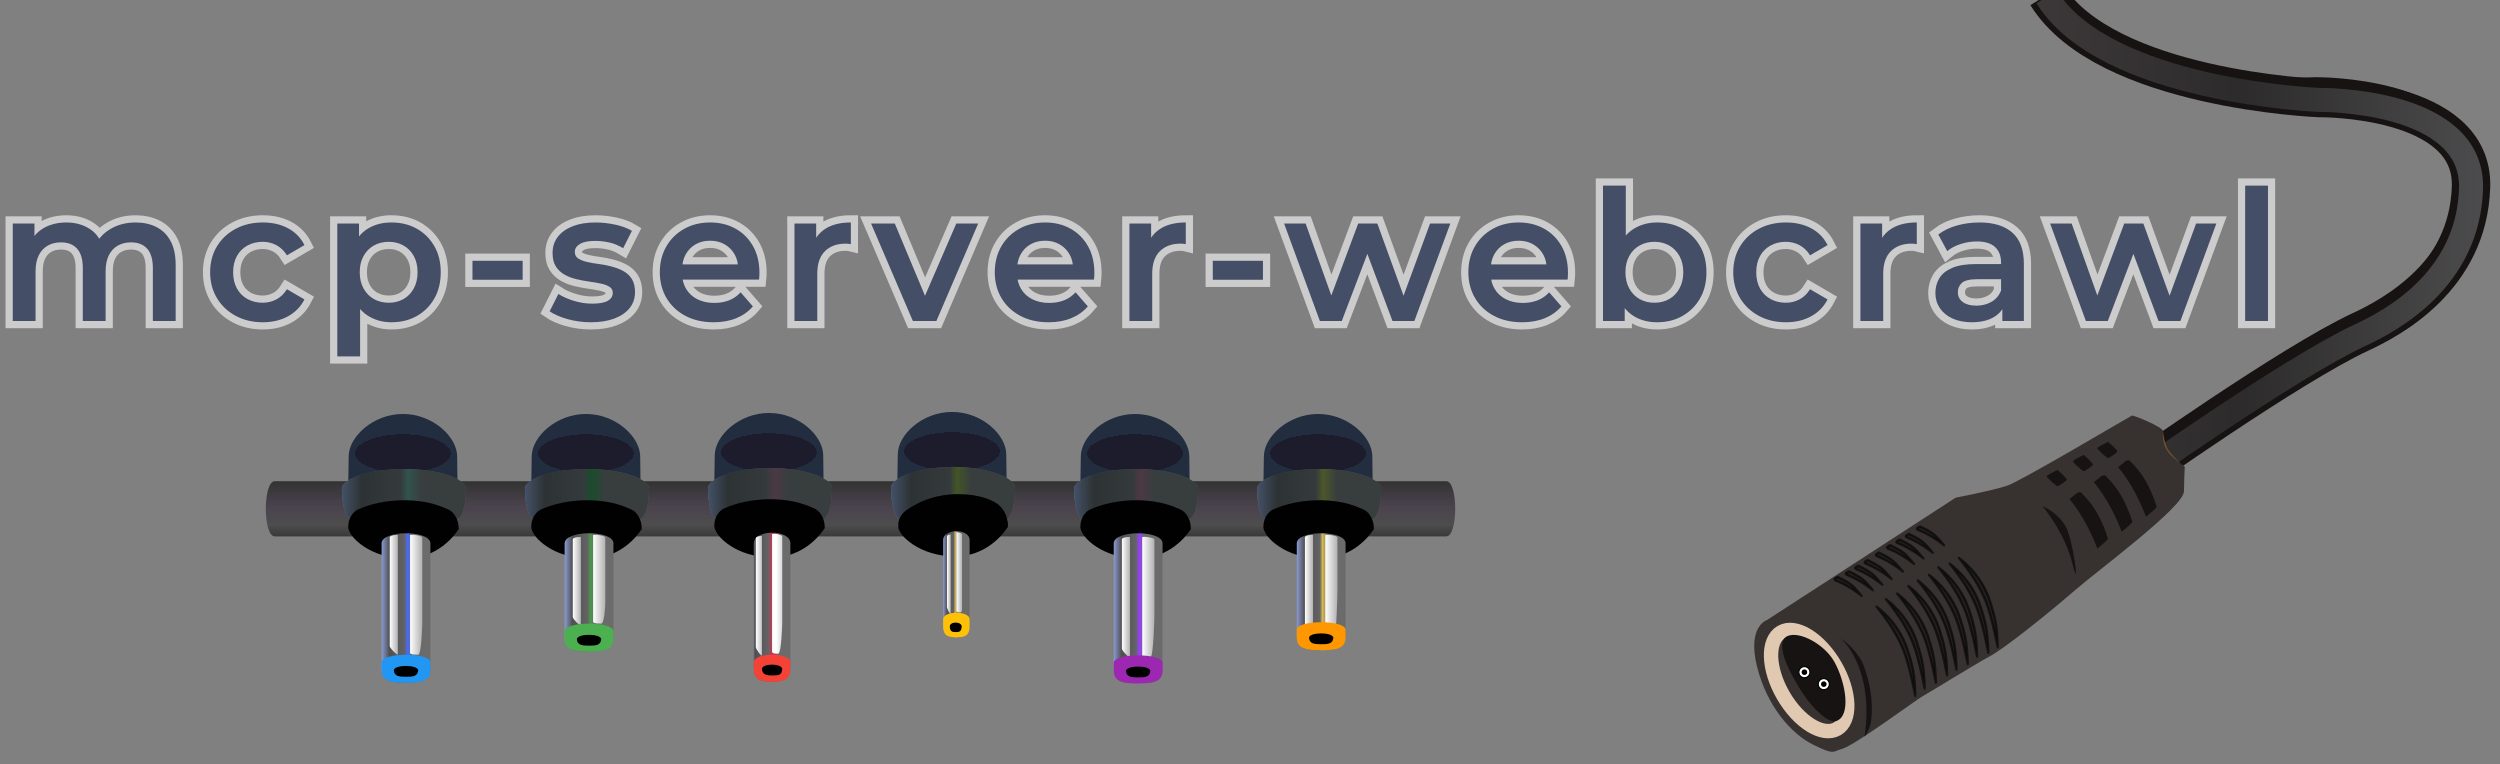 <?xml version="1.0" encoding="utf-8"?>
<!-- Generator: Adobe Illustrator 16.0.0, SVG Export Plug-In . SVG Version: 6.00 Build 0)  -->
<!DOCTYPE svg PUBLIC "-//W3C//DTD SVG 1.1//EN" "http://www.w3.org/Graphics/SVG/1.1/DTD/svg11.dtd">
<svg version="1.1" xmlns="http://www.w3.org/2000/svg" xmlns:xlink="http://www.w3.org/1999/xlink" x="0px" y="0px"
	 width="1041.481px" height="318.454px" viewBox="0 0 1041.481 318.454" enable-background="new 0 0 1041.481 318.454"
	 xml:space="preserve">
<rect x="0" y="0" width="1041.481" height="318.454" fill="#808080" stroke="none"/>
<g id="Layer_13" display="none">
	<rect x="-0.519" y="0.454" display="inline" fill="#070B00" width="1053" height="350"/>
</g>
<g id="structure">
	<linearGradient id="SVGID_1_" gradientUnits="userSpaceOnUse" x1="358.481" y1="223.454" x2="358.481" y2="200.454">
		<stop  offset="0" style="stop-color:#0A0A0A"/>
		<stop  offset="0.21" style="stop-color:#2B2B2B"/>
		<stop  offset="0.521" style="stop-color:#281B2D"/>
		<stop  offset="1" style="stop-color:#000000"/>
	</linearGradient>
	<path opacity="0.6" fill="url(#SVGID_1_)" d="M602.481,223.454h-488c-5,0-5-23,0-23h488
		C607.481,200.454,607.481,223.454,602.481,223.454z"/>
</g>
<g id="dc-adapters">
	<g id="adapter">
		
			<radialGradient id="SVGID_2_" cx="155.874" cy="185.316" r="21.115" gradientTransform="matrix(0.943 0 0 0.377 20.834 119.016)" gradientUnits="userSpaceOnUse">
			<stop  offset="1" style="stop-color:#1C1C2D"/>
			<stop  offset="1" style="stop-color:#222E3F"/>
		</radialGradient>
		<path fill="url(#SVGID_2_)" d="M190.445,190.142c0,4.822,0.223,14.319,0.223,14.319s-17.756,0.366-22.816,0.366
			c-6.679,0-22.875,0.553-22.875,0.553s0.282-11.468,0.282-15.238c0-8.111,10.116-17.686,22.594-17.686
			S190.445,182.031,190.445,190.142z"/>
		<linearGradient id="SVGID_3_" gradientUnits="userSpaceOnUse" x1="142.435" y1="205.911" x2="194.117" y2="205.911">
			<stop  offset="0" style="stop-color:#899AD3"/>
			<stop  offset="0.161" style="stop-color:#504F52"/>
			<stop  offset="0.473" style="stop-color:#636366"/>
			<stop  offset="0.532" style="stop-color:#5CA194"/>
			<stop  offset="0.645" style="stop-color:#6B6B6B"/>
		</linearGradient>
		<path fill="url(#SVGID_3_)" d="M168.276,195.367c-14.686,0-25.841,4.236-25.841,8.213c0,3.977,0.683,12.873,4.66,12.873h42.362
			c3.978,0,4.66-8.896,4.66-12.873C194.117,199.603,182.961,195.367,168.276,195.367z"/>
		<path opacity="0.6" fill="#172121" d="M168.276,195.367c-14.686,0-25.841,4.236-25.841,8.213c0,3.977,0.683,12.873,4.66,12.873
			h42.362c3.978,0,4.66-8.896,4.66-12.873C194.117,199.603,182.961,195.367,168.276,195.367z"/>
		<path fill="#000100" d="M186.979,212.947c-2.093-0.847-7.69-3.778-18.28-3.778s-17.497,3.125-19.127,3.831
			s-4.115,3.124-4.115,7.36c0,3.389,8.839,12.285,23.654,12.285c13.129,0,20.248-9.643,21.699-11.837
			c0.186-0.143,0.284-0.291,0.284-0.448C191.094,216.124,189.073,213.794,186.979,212.947z"/>
		<path fill="#000100" d="M149.572,212.735c0,0,8.537-3.672,19.127-3.672s18.28,3.672,18.28,3.672"/>
	</g>
	<g id="adapter_copy">
		
			<radialGradient id="SVGID_4_" cx="236.734" cy="185.316" r="21.115" gradientTransform="matrix(0.943 0 0 0.377 20.834 119.016)" gradientUnits="userSpaceOnUse">
			<stop  offset="1" style="stop-color:#1C1C2D"/>
			<stop  offset="1" style="stop-color:#222E3F"/>
		</radialGradient>
		<path fill="url(#SVGID_4_)" d="M266.697,190.142c0,4.822,0.223,14.319,0.223,14.319s-17.756,0.366-22.816,0.366
			c-6.678,0-22.875,0.553-22.875,0.553s0.282-11.468,0.282-15.238c0-8.111,10.116-17.686,22.593-17.686
			C256.582,172.456,266.697,182.031,266.697,190.142z"/>
		<linearGradient id="SVGID_5_" gradientUnits="userSpaceOnUse" x1="218.686" y1="205.911" x2="270.368" y2="205.911">
			<stop  offset="0" style="stop-color:#899AD3"/>
			<stop  offset="0.161" style="stop-color:#504F52"/>
			<stop  offset="0.473" style="stop-color:#636366"/>
			<stop  offset="0.532" style="stop-color:#1E903B"/>
			<stop  offset="0.645" style="stop-color:#6B6B6B"/>
		</linearGradient>
		<path fill="url(#SVGID_5_)" d="M244.527,195.367c-14.685,0-25.841,4.236-25.841,8.213c0,3.977,0.683,12.873,4.66,12.873h42.362
			c3.978,0,4.66-8.896,4.66-12.873C270.368,199.603,259.212,195.367,244.527,195.367z"/>
		<path opacity="0.6" fill="#172121" d="M244.527,195.367c-14.685,0-25.841,4.236-25.841,8.213c0,3.977,0.683,12.873,4.66,12.873
			h42.362c3.978,0,4.66-8.896,4.66-12.873C270.368,199.603,259.212,195.367,244.527,195.367z"/>
		<path fill="#000100" d="M263.231,212.947c-2.093-0.847-7.69-3.778-18.28-3.778c-10.591,0-17.497,3.125-19.127,3.831
			s-4.115,3.124-4.115,7.36c0,3.389,8.839,12.285,23.654,12.285c13.129,0,20.248-9.643,21.699-11.837
			c0.185-0.143,0.284-0.291,0.284-0.448C267.346,216.124,265.324,213.794,263.231,212.947z"/>
		<path fill="#000100" d="M225.824,212.735c0,0,8.537-3.672,19.127-3.672c10.59,0,18.28,3.672,18.28,3.672"/>
	</g>
	<g id="adapter_copy_2">
		
			<radialGradient id="SVGID_6_" cx="317.595" cy="184.868" r="21.115" gradientTransform="matrix(0.943 0 0 0.377 20.834 118.763)" gradientUnits="userSpaceOnUse">
			<stop  offset="1" style="stop-color:#1C1C2D"/>
			<stop  offset="1" style="stop-color:#222E3F"/>
		</radialGradient>
		<path fill="url(#SVGID_6_)" d="M342.948,189.718c0,4.822,0.223,14.32,0.223,14.32s-17.757,0.365-22.816,0.365
			c-6.679,0-22.876,0.553-22.876,0.553s0.282-11.468,0.282-15.238c0-8.11,10.116-17.685,22.594-17.685
			C332.833,172.033,342.948,181.607,342.948,189.718z"/>
		<linearGradient id="SVGID_7_" gradientUnits="userSpaceOnUse" x1="294.938" y1="205.699" x2="346.62" y2="205.699">
			<stop  offset="0" style="stop-color:#899AD3"/>
			<stop  offset="0.161" style="stop-color:#504F52"/>
			<stop  offset="0.473" style="stop-color:#636366"/>
			<stop  offset="0.532" style="stop-color:#9D5F7A"/>
			<stop  offset="0.645" style="stop-color:#6B6B6B"/>
		</linearGradient>
		<path fill="url(#SVGID_7_)" d="M320.779,194.944c-14.685,0-25.841,4.447-25.841,8.424c0,3.977,0.683,13.085,4.66,13.085h42.362
			c3.977,0,4.66-9.108,4.66-13.085C346.62,199.391,335.464,194.944,320.779,194.944z"/>
		<path opacity="0.6" fill="#172121" d="M320.779,194.944c-14.685,0-25.841,4.447-25.841,8.424c0,3.977,0.683,13.085,4.66,13.085
			h42.362c3.977,0,4.66-9.108,4.66-13.085C346.62,199.391,335.464,194.944,320.779,194.944z"/>
		<path fill="#000100" d="M339.482,212.523c-2.093-0.847-7.689-3.778-18.28-3.778c-10.59,0-17.497,3.125-19.126,3.831
			c-1.631,0.706-4.115,3.124-4.115,7.36c0,3.389,8.839,12.285,23.654,12.285c13.129,0,20.248-9.642,21.699-11.837
			c0.186-0.142,0.284-0.291,0.284-0.447C343.597,215.7,341.576,213.371,339.482,212.523z"/>
		<path fill="#000100" d="M302.076,212.312c0,0,8.536-3.672,19.126-3.672c10.591,0,18.28,3.672,18.28,3.672"/>
	</g>
	<g id="adapter_copy_3">
		
			<radialGradient id="SVGID_8_" cx="398.456" cy="184.418" r="21.115" gradientTransform="matrix(0.943 0 0 0.377 20.834 118.508)" gradientUnits="userSpaceOnUse">
			<stop  offset="1" style="stop-color:#1C1C2D"/>
			<stop  offset="1" style="stop-color:#222E3F"/>
		</radialGradient>
		<path fill="url(#SVGID_8_)" d="M419.2,189.294c0,4.822,0.222,14.32,0.222,14.32s-17.756,0.366-22.816,0.366
			c-6.678,0-22.875,0.553-22.875,0.553s0.283-11.468,0.283-15.238c0-8.11,10.115-17.685,22.593-17.685
			C409.084,171.609,419.2,181.184,419.2,189.294z"/>
		<linearGradient id="SVGID_9_" gradientUnits="userSpaceOnUse" x1="371.19" y1="205.487" x2="422.871" y2="205.487">
			<stop  offset="0" style="stop-color:#899AD3"/>
			<stop  offset="0.161" style="stop-color:#504F52"/>
			<stop  offset="0.473" style="stop-color:#636366"/>
			<stop  offset="0.532" style="stop-color:#87A52E"/>
			<stop  offset="0.645" style="stop-color:#6B6B6B"/>
		</linearGradient>
		<path fill="url(#SVGID_9_)" d="M397.03,194.52c-14.685,0-25.841,4.659-25.841,8.637c0,3.977,0.683,13.297,4.66,13.297h42.362
			c3.977,0,4.66-9.32,4.66-13.297C422.871,199.179,411.715,194.52,397.03,194.52z"/>
		<path opacity="0.6" fill="#172121" d="M397.03,194.52c-14.685,0-25.841,4.659-25.841,8.637c0,3.977,0.683,13.297,4.66,13.297
			h42.362c3.977,0,4.66-9.32,4.66-13.297C422.871,199.179,411.715,194.52,397.03,194.52z"/>
		<path fill="#000100" d="M415.734,212.1c-2.093-0.848-7.689-3.778-18.28-3.778c-10.59,0-17.496,3.125-19.127,3.831
			c-1.63,0.706-4.115,3.125-4.115,7.36c0,3.389,8.839,12.285,23.654,12.285c13.129,0,20.248-9.643,21.699-11.838
			c0.186-0.142,0.284-0.291,0.284-0.447C419.849,215.277,417.828,212.947,415.734,212.1z"/>
		<path fill="#000100" d="M378.327,211.888c0,0,8.537-3.672,19.127-3.672c10.591,0,18.28,3.672,18.28,3.672"/>
	</g>
	<g id="adapter_copy_4">
		
			<radialGradient id="SVGID_10_" cx="479.316" cy="185.316" r="21.115" gradientTransform="matrix(0.943 0 0 0.377 20.834 119.016)" gradientUnits="userSpaceOnUse">
			<stop  offset="1" style="stop-color:#1C1C2D"/>
			<stop  offset="1" style="stop-color:#222E3F"/>
		</radialGradient>
		<path fill="url(#SVGID_10_)" d="M495.452,190.142c0,4.822,0.223,14.319,0.223,14.319s-17.757,0.366-22.816,0.366
			c-6.679,0-22.875,0.553-22.875,0.553s0.282-11.468,0.282-15.238c0-8.111,10.115-17.686,22.593-17.686
			C485.336,172.456,495.452,182.031,495.452,190.142z"/>
		<linearGradient id="SVGID_11_" gradientUnits="userSpaceOnUse" x1="447.441" y1="205.911" x2="499.123" y2="205.911">
			<stop  offset="0" style="stop-color:#899AD3"/>
			<stop  offset="0.161" style="stop-color:#504F52"/>
			<stop  offset="0.473" style="stop-color:#636366"/>
			<stop  offset="0.532" style="stop-color:#9D5F7A"/>
			<stop  offset="0.645" style="stop-color:#6B6B6B"/>
		</linearGradient>
		<path fill="url(#SVGID_11_)" d="M473.282,195.367c-14.685,0-25.841,4.236-25.841,8.213c0,3.977,0.683,12.873,4.66,12.873h42.362
			c3.977,0,4.659-8.896,4.659-12.873C499.123,199.603,487.967,195.367,473.282,195.367z"/>
		<path opacity="0.6" fill="#172121" d="M473.282,195.367c-14.685,0-25.841,4.236-25.841,8.213c0,3.977,0.683,12.873,4.66,12.873
			h42.362c3.977,0,4.659-8.896,4.659-12.873C499.123,199.603,487.967,195.367,473.282,195.367z"/>
		<path fill="#000100" d="M491.986,212.947c-2.093-0.847-7.69-3.778-18.28-3.778c-10.591,0-17.497,3.125-19.127,3.831
			c-1.63,0.706-4.114,3.124-4.114,7.36c0,3.389,8.839,12.285,23.654,12.285c13.129,0,20.248-9.643,21.699-11.837
			c0.186-0.143,0.284-0.291,0.284-0.448C496.101,216.124,494.079,213.794,491.986,212.947z"/>
		<path fill="#000100" d="M454.578,212.735c0,0,8.537-3.672,19.127-3.672c10.59,0,18.28,3.672,18.28,3.672"/>
	</g>
	<g id="adapter_copy_5">
		
			<radialGradient id="SVGID_12_" cx="560.177" cy="185.316" r="21.115" gradientTransform="matrix(0.943 0 0 0.377 20.834 119.016)" gradientUnits="userSpaceOnUse">
			<stop  offset="1" style="stop-color:#1C1C2D"/>
			<stop  offset="1" style="stop-color:#222E3F"/>
		</radialGradient>
		<path fill="url(#SVGID_12_)" d="M571.704,190.142c0,4.822,0.223,14.319,0.223,14.319s-17.757,0.366-22.816,0.366
			c-6.678,0-22.875,0.553-22.875,0.553s0.281-11.468,0.281-15.238c0-8.111,10.115-17.686,22.594-17.686
			S571.704,182.031,571.704,190.142z"/>
		<linearGradient id="SVGID_13_" gradientUnits="userSpaceOnUse" x1="523.693" y1="205.911" x2="575.375" y2="205.911">
			<stop  offset="0" style="stop-color:#899AD3"/>
			<stop  offset="0.161" style="stop-color:#504F52"/>
			<stop  offset="0.473" style="stop-color:#636366"/>
			<stop  offset="0.532" style="stop-color:#9EA939"/>
			<stop  offset="0.645" style="stop-color:#6B6B6B"/>
		</linearGradient>
		<path fill="url(#SVGID_13_)" d="M549.534,195.367c-14.686,0-25.841,4.236-25.841,8.213c0,3.977,0.683,12.873,4.66,12.873h42.362
			c3.977,0,4.659-8.896,4.659-12.873C575.375,199.603,564.219,195.367,549.534,195.367z"/>
		<path opacity="0.6" fill="#172121" d="M549.534,195.367c-14.686,0-25.841,4.236-25.841,8.213c0,3.977,0.683,12.873,4.66,12.873
			h42.362c3.977,0,4.659-8.896,4.659-12.873C575.375,199.603,564.219,195.367,549.534,195.367z"/>
		<path fill="#000100" d="M568.238,212.947c-2.094-0.847-7.69-3.778-18.28-3.778c-10.591,0-17.496,3.125-19.128,3.831
			c-1.63,0.706-4.114,3.124-4.114,7.36c0,3.389,8.84,12.285,23.654,12.285c13.129,0,20.248-9.643,21.699-11.837
			c0.185-0.143,0.283-0.291,0.283-0.448C572.352,216.124,570.331,213.794,568.238,212.947z"/>
		<path fill="#000100" d="M530.83,212.735c0,0,8.537-3.672,19.128-3.672c10.59,0,18.28,3.672,18.28,3.672"/>
	</g>
</g>
<g id="wire">
	<g>
		<path fill-rule="evenodd" clip-rule="evenodd" fill="none" stroke="#171313" stroke-width="8" stroke-miterlimit="10" d="
			M885.779,195.001c0,0,66.458-47.207,95.952-60.882c12.938-5.998,44.889-23.061,46.119-60.898s-63.31-37.063-63.31-37.063
			S876.8,40.839,852.462,1.441"/>
		<path fill-rule="evenodd" clip-rule="evenodd" fill="none" stroke="#171313" stroke-width="16" stroke-miterlimit="10" d="
			M887.338,199.682c0,0,66.459-47.207,95.953-60.881c12.938-5.998,44.889-23.061,46.119-60.899S966.1,40.839,966.1,40.839
			s-89.115-3.51-113.453-42.909"/>
		<linearGradient id="SVGID_14_" gradientUnits="userSpaceOnUse" x1="848.393" y1="100.31" x2="1034.428" y2="100.31">
			<stop  offset="0" style="stop-color:#625E60"/>
			<stop  offset="0.457" style="stop-color:#434445"/>
			<stop  offset="0.979" style="stop-color:#808285"/>
		</linearGradient>
		
			<path opacity="0.5" fill-rule="evenodd" clip-rule="evenodd" fill="none" stroke="url(#SVGID_14_)" stroke-width="10" stroke-miterlimit="10" d="
			M887.338,200.462c0,0,66.459-47.207,95.953-60.881c12.938-5.999,44.889-23.061,46.119-60.899
			c1.23-37.838-63.311-37.062-63.311-37.062S876.985,38.109,852.647-1.29"/>
		<path fill-rule="evenodd" clip-rule="evenodd" fill="#373230" d="M736.126,258.29c0,0-8.274,2.559-4.22,19.162
			c4.057,16.604,14.284,28.264,23.433,32.773c9.147,4.51,7.974,2.836,12.139,1.712c5.083-1.372,30.703-20.348,33.297-21.791
			s24.618-14.937,27.438-16.336c6.203-3.078,25.366-18.53,35.896-27.649c10.53-9.122,45.632-34.938,45.722-41.505
			c0.089-6.568,0.352-10.248,0.352-10.248s-8.849-4.937-9.05-14.766c-0.034-1.718-12.381-6.804-13.003-6.509
			c-1.354,0.643-45.874,27.083-51.855,29.154c-5.98,2.07-21.555,5.033-21.555,5.033C802.825,215.029,736.126,258.29,736.126,258.29z
			"/>
		
			<ellipse transform="matrix(0.897 -0.442 0.442 0.897 -45.951 363.394)" fill-rule="evenodd" clip-rule="evenodd" fill="#373230" cx="756.738" cy="280.291" rx="15.17" ry="24.591"/>
		
			<ellipse transform="matrix(0.865 -0.501 0.501 0.865 -40.366 416.265)" fill-rule="evenodd" clip-rule="evenodd" fill="none" stroke="#E0C8B1" stroke-width="6" stroke-miterlimit="10" cx="753.945" cy="283.201" rx="12.461" ry="23.265"/>
		<path fill-rule="evenodd" clip-rule="evenodd" fill="#171313" d="M764.275,275.876c4.682,8.581,7.005,22.369,0.666,24.521
			c-3.02,1.025-9.573-4.712-14.405-12.29c-4.593-7.203-11.818-20.409-5.933-23.104C749.563,262.732,760.184,268.376,764.275,275.876
			z"/>
		<path fill-rule="evenodd" clip-rule="evenodd" fill="#171313" d="M878.245,184.056c0,0,4.217,3.688,3.811,4.156
			c-0.78,0.896-3.185,2.391-3.696,2.619c-0.513,0.228-4.472-3.467-4.643-4.037C873.545,186.225,878.245,184.056,878.245,184.056z"/>
		<path fill-rule="evenodd" clip-rule="evenodd" fill="#171313" d="M868.102,189.516c0,0,4.217,3.689,3.811,4.156
			c-0.779,0.896-3.185,2.391-3.695,2.619c-0.514,0.228-4.473-3.467-4.644-4.036C863.403,191.686,868.102,189.516,868.102,189.516z"
			/>
		<path fill-rule="evenodd" clip-rule="evenodd" fill="#171313" d="M857.18,195.758c0,0,4.216,3.689,3.81,4.156
			c-0.779,0.896-3.184,2.39-3.695,2.619c-0.513,0.228-4.473-3.468-4.643-4.037C852.481,197.927,857.18,195.758,857.18,195.758z"/>
		<path fill-rule="evenodd" clip-rule="evenodd" fill="#171313" d="M882.389,194.627l3.272-2.619c0,0,1.456-0.598,1.937,0.258
			c0.48,0.857,6.588,5.227,10.86,18.853c0.152,0.487-4.439,4.16-4.439,4.16C890.425,205.673,885.606,198.391,882.389,194.627z"/>
		<path fill-rule="evenodd" clip-rule="evenodd" fill="#171313" d="M872.247,200.869l3.273-2.619c0,0,1.455-0.598,1.936,0.258
			c0.48,0.857,6.588,5.227,10.86,18.853c0.152,0.487-4.439,4.161-4.439,4.161C880.283,211.914,875.464,204.632,872.247,200.869z"/>
		<path fill-rule="evenodd" clip-rule="evenodd" fill="#171313" d="M862.104,207.89l3.273-2.619c0,0,1.456-0.598,1.936,0.258
			c0.481,0.857,6.589,5.227,10.861,18.853c0.152,0.487-4.439,4.161-4.439,4.161C870.141,218.936,865.322,211.654,862.104,207.89z"/>
		<path fill-rule="evenodd" clip-rule="evenodd" fill="#171313" d="M850.854,210.826c0,0,9.254,10.699,12.573,24.252
			c3.318,13.553,0.116-11.988-3.453-16.775C856.406,213.516,853.425,212.16,850.854,210.826z"/>
		<path fill-rule="evenodd" clip-rule="evenodd" fill="#171313" d="M766.862,265.958c0,0,14.115,11.735,9.893,41.026
			c0,0,2.077-2.961,2.654-6.031c1.666-11.509-2.36-21.808-2.869-23.26C774.565,272.059,769.286,267.546,766.862,265.958z"/>
		<path opacity="0.3" fill-rule="evenodd" clip-rule="evenodd" fill="#F7931E" d="M901.132,179.642
			c-0.734,7.551,3.003,10.22,9.05,14.766c0.188,0.141-2.862-1.893-6.784-6.853C901.754,185.476,901.132,179.642,901.132,179.642z"/>
		<path opacity="0.6" fill="#171313" stroke="#000000" stroke-linecap="round" stroke-linejoin="round" stroke-miterlimit="10" d="
			M816.061,232.444c0,0,9.131,6.18,12.93,17.924c2.241,6.924,3.011,10.272,3.239,19.263c0.006,0.253-2.298-12.443-4.907-18.948
			C824.79,244.365,821.159,238.685,816.061,232.444z"/>
		<path opacity="0.6" fill="#171313" stroke="#000000" stroke-linecap="round" stroke-linejoin="round" stroke-miterlimit="10" d="
			M799.964,219.312c6.552,3.167,6.444,4.029,9.918,7.854c0.169,0.188-4.34-3.82-10.844-6.43
			C797.668,220.146,799.964,219.312,799.964,219.312z"/>
		<path opacity="0.6" fill="#171313" stroke="#000000" stroke-linecap="round" stroke-linejoin="round" stroke-miterlimit="10" d="
			M795.284,222.433c6.552,3.167,6.443,4.029,9.918,7.854c0.169,0.188-4.341-3.82-10.845-6.43
			C792.987,223.266,795.284,222.433,795.284,222.433z"/>
		<path opacity="0.6" fill="#171313" stroke="#000000" stroke-linecap="round" stroke-linejoin="round" stroke-miterlimit="10" d="
			M791.382,224.773c6.553,3.167,6.444,4.028,9.919,7.853c0.169,0.188-4.341-3.82-10.845-6.43
			C789.086,225.606,791.382,224.773,791.382,224.773z"/>
		<path opacity="0.6" fill="#171313" stroke="#000000" stroke-linecap="round" stroke-linejoin="round" stroke-miterlimit="10" d="
			M787.482,227.113c6.552,3.167,6.443,4.029,9.918,7.854c0.169,0.187-4.341-3.82-10.845-6.431
			C785.185,227.947,787.482,227.113,787.482,227.113z"/>
		<path opacity="0.6" fill="#171313" stroke="#000000" stroke-linecap="round" stroke-linejoin="round" stroke-miterlimit="10" d="
			M812.161,234.784c0,0,9.13,6.181,12.93,17.924c2.24,6.924,3.01,10.273,3.239,19.265c0.005,0.251-2.299-12.445-4.908-18.95
			C820.889,246.706,817.258,241.025,812.161,234.784z"/>
		<path opacity="0.6" fill="#171313" stroke="#000000" stroke-linecap="round" stroke-linejoin="round" stroke-miterlimit="10" d="
			M807.479,236.345c0,0,9.13,6.18,12.931,17.923c2.241,6.925,3.01,10.273,3.238,19.264c0.007,0.253-2.297-12.444-4.906-18.949
			C816.208,248.266,812.578,242.586,807.479,236.345z"/>
		<path opacity="0.6" fill="#171313" stroke="#000000" stroke-linecap="round" stroke-linejoin="round" stroke-miterlimit="10" d="
			M803.58,239.465c0,0,9.129,6.18,12.929,17.924c2.241,6.924,3.011,10.272,3.238,19.263c0.007,0.253-2.297-12.443-4.906-18.948
			C812.306,251.386,808.676,245.707,803.58,239.465z"/>
		<path opacity="0.6" fill="#171313" stroke="#000000" stroke-linecap="round" stroke-linejoin="round" stroke-miterlimit="10" d="
			M798.898,241.806c0,0,9.13,6.181,12.93,17.923c2.24,6.924,3.01,10.273,3.239,19.265c0.005,0.252-2.299-12.445-4.908-18.95
			C807.626,253.727,803.996,248.046,798.898,241.806z"/>
		<path opacity="0.6" fill="#171313" stroke="#000000" stroke-linecap="round" stroke-linejoin="round" stroke-miterlimit="10" d="
			M782.801,230.234c6.552,3.167,6.443,4.028,9.917,7.854c0.17,0.187-4.34-3.821-10.844-6.431
			C780.504,231.068,782.801,230.234,782.801,230.234z"/>
		<path opacity="0.6" fill="#171313" stroke="#000000" stroke-linecap="round" stroke-linejoin="round" stroke-miterlimit="10" d="
			M778.12,233.354c6.553,3.167,6.444,4.029,9.919,7.854c0.169,0.187-4.341-3.821-10.845-6.43
			C775.824,234.189,778.12,233.354,778.12,233.354z"/>
		<path opacity="0.6" fill="#171313" stroke="#000000" stroke-linecap="round" stroke-linejoin="round" stroke-miterlimit="10" d="
			M774.219,235.696c6.552,3.167,6.443,4.029,9.918,7.853c0.169,0.187-4.341-3.82-10.845-6.43
			C771.922,236.529,774.219,235.696,774.219,235.696z"/>
		<path opacity="0.6" fill="#171313" stroke="#000000" stroke-linecap="round" stroke-linejoin="round" stroke-miterlimit="10" d="
			M770.318,238.036c6.553,3.167,6.444,4.028,9.919,7.853c0.168,0.188-4.342-3.82-10.846-6.43
			C768.022,238.869,770.318,238.036,770.318,238.036z"/>
		<path opacity="0.6" fill="#171313" stroke="#000000" stroke-linecap="round" stroke-linejoin="round" stroke-miterlimit="10" d="
			M765.637,240.376c6.553,3.167,6.444,4.029,9.918,7.854c0.17,0.187-4.34-3.82-10.844-6.43
			C763.341,241.209,765.637,240.376,765.637,240.376z"/>
		<path opacity="0.6" fill="#171313" stroke="#000000" stroke-linecap="round" stroke-linejoin="round" stroke-miterlimit="10" d="
			M794.997,244.146c0,0,9.13,6.18,12.93,17.924c2.241,6.924,3.011,10.271,3.239,19.263c0.007,0.252-2.298-12.445-4.907-18.95
			C803.725,256.067,800.094,250.387,794.997,244.146z"/>
		<path opacity="0.6" fill="#171313" stroke="#000000" stroke-linecap="round" stroke-linejoin="round" stroke-miterlimit="10" d="
			M790.317,247.267c0,0,9.129,6.181,12.929,17.924c2.241,6.924,3.011,10.271,3.238,19.263c0.007,0.252-2.297-12.444-4.906-18.949
			C799.043,259.188,795.414,253.508,790.317,247.267z"/>
		<path opacity="0.6" fill="#171313" stroke="#000000" stroke-linecap="round" stroke-linejoin="round" stroke-miterlimit="10" d="
			M785.635,249.608c0,0,9.13,6.18,12.93,17.924c2.24,6.924,3.01,10.272,3.239,19.263c0.005,0.253-2.299-12.444-4.908-18.949
			C794.364,261.529,790.733,255.848,785.635,249.608z"/>
		<path opacity="0.6" fill="#171313" stroke="#000000" stroke-linecap="round" stroke-linejoin="round" stroke-miterlimit="10" d="
			M781.734,252.728c0,0,9.13,6.18,12.93,17.924c2.241,6.924,3.011,10.272,3.239,19.263c0.006,0.253-2.298-12.443-4.907-18.948
			C790.462,264.649,786.832,258.969,781.734,252.728z"/>
	</g>
	<circle fill="#FFFFFF" stroke="#000000" stroke-width="0.5" cx="751.7" cy="280.027" r="2.329"/>
	<circle cx="751.7" cy="280.028" r="1.164"/>
	<circle fill="#FFFFFF" stroke="#000000" stroke-width="0.5" cx="759.776" cy="285.009" r="2.329"/>
	<path d="M759.776,283.844c0.645,0,1.164,0.523,1.164,1.166c0,0.641-0.52,1.164-1.164,1.164c-0.643,0-1.164-0.523-1.164-1.164
		C758.612,284.368,759.133,283.844,759.776,283.844z"/>
</g>
<g id="barrels">
	<path fill="#000100" d="M186.571,212.172c-2.093-0.848-7.69-3.778-18.28-3.778s-17.496,3.125-19.127,3.831
		c-1.631,0.705-4.115,3.125-4.115,7.36c0,3.389,8.839,12.285,23.654,12.285c13.129,0,20.248-9.643,21.699-11.838
		c0.186-0.143,0.284-0.292,0.284-0.447C190.685,215.35,188.664,213.02,186.571,212.172z"/>
	
		<linearGradient id="SVGID_15_" gradientUnits="userSpaceOnUse" x1="208.971" y1="121.624" x2="229.305" y2="121.624" gradientTransform="matrix(1 0 0 -1 -50 374.907)">
		<stop  offset="0" style="stop-color:#899AD3"/>
		<stop  offset="0.161" style="stop-color:#504F52"/>
		<stop  offset="0.473" style="stop-color:#636366"/>
		<stop  offset="0.527" style="stop-color:#436BFE"/>
		<stop  offset="0.645" style="stop-color:#6B6B6B"/>
	</linearGradient>
	<path fill="url(#SVGID_15_)" d="M179.305,278.482c0,5.615-4.552,5.932-10.167,5.932l0,0c-5.615,0-10.167-0.316-10.167-5.932
		v-52.119c0-5.614,20.334-5.614,20.334,0V278.482z"/>
	
		<linearGradient id="SVGID_16_" gradientUnits="userSpaceOnUse" x1="212.36" y1="127.144" x2="215.749" y2="127.144" gradientTransform="matrix(1 0 0 -1 -50 374.907)">
		<stop  offset="0" style="stop-color:#FFFFFF"/>
		<stop  offset="1" style="stop-color:#B1B1B1"/>
	</linearGradient>
	<path fill="url(#SVGID_16_)" d="M165.749,272.552c0,0.848-3.389-2.542-3.389-3.39v-45.341c0-0.847,3.389-1.198,3.389-0.847V272.552
		z"/>
	
		<linearGradient id="SVGID_17_" gradientUnits="userSpaceOnUse" x1="220.832" y1="127.138" x2="225.916" y2="127.138" gradientTransform="matrix(1 0 0 -1 -50 374.907)">
		<stop  offset="0" style="stop-color:#FFFFFF"/>
		<stop  offset="1" style="stop-color:#B1B1B1"/>
	</linearGradient>
	<path fill="url(#SVGID_17_)" d="M175.916,259.659c0,0.897-0.349,13.077-1.694,13.077c0,0-3.389,0.119-3.389-0.777v-49.053
		c1.417-0.371,4.481,0.281,5.083,0.847V259.659z"/>
	<path fill="#2196F3" d="M179.305,279.065c0,5.063-4.552,5.351-10.167,5.351l0,0c-5.615,0-10.167-0.287-10.167-5.351v-3.124
		c0-4.236,20.334-4.236,20.334,0V279.065z"/>
	<path d="M174.22,278.876c-0.011,2.919-2.175,3.076-5.095,3.066l0,0c-2.918-0.012-5.083-0.184-5.073-3.103l0.008,0.471
		c0.009-2.541,10.176-2.505,10.167,0.037L174.22,278.876z"/>
	<path fill="#000100" d="M262.822,212.172c-2.093-0.848-7.689-3.778-18.28-3.778c-10.59,0-17.497,3.125-19.127,3.831
		c-1.631,0.705-4.114,3.125-4.114,7.36c0,3.389,8.839,12.285,23.654,12.285c13.129,0,20.247-9.643,21.698-11.838
		c0.186-0.143,0.284-0.292,0.284-0.447C266.937,215.35,264.916,213.02,262.822,212.172z"/>
	
		<linearGradient id="SVGID_18_" gradientUnits="userSpaceOnUse" x1="285.222" y1="128.106" x2="305.556" y2="128.106" gradientTransform="matrix(1 0 0 -1 -50 374.907)">
		<stop  offset="0" style="stop-color:#899AD3"/>
		<stop  offset="0.161" style="stop-color:#504F52"/>
		<stop  offset="0.473" style="stop-color:#636366"/>
		<stop  offset="0.527" style="stop-color:#499647"/>
		<stop  offset="0.645" style="stop-color:#6B6B6B"/>
	</linearGradient>
	<path fill="url(#SVGID_18_)" d="M255.556,265.518c0,5.614-4.552,5.931-10.167,5.931l0,0c-5.614,0-10.167-0.316-10.167-5.931
		v-39.155c0-5.614,20.334-5.614,20.334,0V265.518z"/>
	
		<linearGradient id="SVGID_19_" gradientUnits="userSpaceOnUse" x1="288.611" y1="132.779" x2="292" y2="132.779" gradientTransform="matrix(1 0 0 -1 -50 374.907)">
		<stop  offset="0" style="stop-color:#FFFFFF"/>
		<stop  offset="1" style="stop-color:#B1B1B1"/>
	</linearGradient>
	<path fill="url(#SVGID_19_)" d="M242,260.434c0,0.848-3.389-2.542-3.389-3.389v-32.376c0-0.848,3.389-1.198,3.389-0.848V260.434z"
		/>
	
		<linearGradient id="SVGID_20_" gradientUnits="userSpaceOnUse" x1="297.084" y1="133.621" x2="302.167" y2="133.621" gradientTransform="matrix(1 0 0 -1 -50 374.907)">
		<stop  offset="0" style="stop-color:#FFFFFF"/>
		<stop  offset="1" style="stop-color:#B1B1B1"/>
	</linearGradient>
	<path fill="url(#SVGID_20_)" d="M252.167,251.186c0,0.897-0.349,8.585-1.694,8.585c0,0-3.389,0.119-3.389-0.777v-36.088
		c1.417-0.371,4.481,0.281,5.083,0.847V251.186z"/>
	<path fill="#4CAF50" d="M255.556,266.1c0,5.063-4.552,5.35-10.167,5.35l0,0c-5.614,0-10.167-0.286-10.167-5.35v-3.124
		c0-4.236,20.334-4.236,20.334,0V266.1z"/>
	<path d="M250.471,265.912c-0.01,2.919-2.175,3.076-5.094,3.066l0,0c-2.919-0.012-5.083-0.184-5.073-3.103l0.007,0.472
		c0.009-2.542,10.176-2.505,10.167,0.036L250.471,265.912z"/>
	<path fill="#000100" d="M339.074,211.749c-2.093-0.847-7.689-3.777-18.28-3.777c-10.59,0-17.497,3.125-19.127,3.831
		c-1.63,0.705-4.114,3.124-4.114,7.36c0,3.389,8.839,12.285,23.654,12.285c13.128,0,20.247-9.643,21.698-11.838
		c0.186-0.142,0.284-0.292,0.284-0.447C343.188,214.926,341.167,212.596,339.074,211.749z"/>
	
		<linearGradient id="SVGID_21_" gradientUnits="userSpaceOnUse" x1="361.474" y1="121.955" x2="381.808" y2="121.955" gradientTransform="matrix(1 0 0 -1 -50 374.907)">
		<stop  offset="0" style="stop-color:#899AD3"/>
		<stop  offset="0.161" style="stop-color:#504F52"/>
		<stop  offset="0.414" style="stop-color:#636366"/>
		<stop  offset="0.527" style="stop-color:#D62E4D"/>
		<stop  offset="0.645" style="stop-color:#6B6B6B"/>
	</linearGradient>
	<path fill="url(#SVGID_21_)" d="M329.266,278.059c0,5.615-3.705,5.931-7.625,5.931l0,0c-3.92,0-7.625-0.315-7.625-5.931v-51.696
		c0-5.931,15.25-5.931,15.25,0V278.059z"/>
	
		<linearGradient id="SVGID_22_" gradientUnits="userSpaceOnUse" x1="364.863" y1="126.72" x2="368.252" y2="126.72" gradientTransform="matrix(1 0 0 -1 -50 374.907)">
		<stop  offset="0" style="stop-color:#FFFFFF"/>
		<stop  offset="1" style="stop-color:#B1B1B1"/>
	</linearGradient>
	<path fill="url(#SVGID_22_)" d="M317.405,272.976c0,0.847-2.542-2.542-2.542-3.39v-45.341c0-0.847,2.542-1.198,2.542-0.847V272.976
		z"/>
	
		<linearGradient id="SVGID_23_" gradientUnits="userSpaceOnUse" x1="373.335" y1="127.562" x2="378.418" y2="127.562" gradientTransform="matrix(1 0 0 -1 -50 374.907)">
		<stop  offset="0" style="stop-color:#FFFFFF"/>
		<stop  offset="1" style="stop-color:#B1B1B1"/>
	</linearGradient>
	<path fill="url(#SVGID_23_)" d="M325.877,259.236c0,0.896-0.349,13.076-1.694,13.076c0,0-2.542,0.119-2.542-0.777v-49.053
		c1.416-0.371,3.634,0.281,4.236,0.847V259.236z"/>
	<path fill="#F44336" d="M329.266,278.641c0,5.063-3.705,5.351-7.625,5.351l0,0c-3.92,0-7.625-0.287-7.625-5.351v-2.7
		c0-4.236,15.25-4.236,15.25,0V278.641z"/>
	<path d="M325.873,278.327c-0.009,2.92-1.328,3.076-4.247,3.067l0,0c-2.072-0.012-4.235-0.185-4.226-3.103l0.008,0.471
		c0.009-2.542,8.481-2.505,8.472,0.037L325.873,278.327z"/>
	<path fill="#000100" d="M415.083,209.63c-1.678-1.119-6.719-3.777-15.973-3.777c-9.253,0-15.287,3.125-16.711,3.831
		c-1.425,0.705-8.075,4.08-8.075,8.316c0,3.389,12.202,11.329,25.148,11.329c11.471,0,20.377-10.107,20.377-10.263
		C419.849,214.829,418.004,211.579,415.083,209.63z"/>
	
		<linearGradient id="SVGID_24_" gradientUnits="userSpaceOnUse" x1="442.914" y1="131.505" x2="452.363" y2="131.505" gradientTransform="matrix(1 0 0 -1 -50 374.907)">
		<stop  offset="0" style="stop-color:#899AD3"/>
		<stop  offset="0.161" style="stop-color:#504F52"/>
		<stop  offset="0.473" style="stop-color:#636366"/>
		<stop  offset="0.527" style="stop-color:#D6B94D"/>
		<stop  offset="0.645" style="stop-color:#6B6B6B"/>
	</linearGradient>
	<path fill="url(#SVGID_24_)" d="M403.938,260.29c0,4.932-2.509,5.21-5.512,5.21l0,0c-3.002,0-5.512-0.278-5.512-5.21v-35.285
		c0-4.933,11.024-4.933,11.024,0V260.29z"/>
	
		<linearGradient id="SVGID_25_" gradientUnits="userSpaceOnUse" x1="444.489" y1="135.609" x2="446.064" y2="135.609" gradientTransform="matrix(1 0 0 -1 -50 374.907)">
		<stop  offset="0" style="stop-color:#FFFFFF"/>
		<stop  offset="1" style="stop-color:#B1B1B1"/>
	</linearGradient>
	<path fill="url(#SVGID_25_)" d="M396.064,255.824c0,0.744-1.575-2.233-1.575-2.978v-29.331c0-0.744,1.575-1.052,1.575-0.744
		V255.824z"/>
	
		<linearGradient id="SVGID_26_" gradientUnits="userSpaceOnUse" x1="448.425" y1="136.452" x2="450.788" y2="136.452" gradientTransform="matrix(1 0 0 -1 -50 374.907)">
		<stop  offset="0" style="stop-color:#FFFFFF"/>
		<stop  offset="1" style="stop-color:#B1B1B1"/>
	</linearGradient>
	<path fill="url(#SVGID_26_)" d="M400.788,253.508c0,0.788-0.162,1.63-0.787,1.63c0,0-1.576,0.104-1.576-0.684v-32.591
		c0.659-0.325,2.083,0.248,2.362,0.745V253.508z"/>
	<path fill="#FFC107" d="M403.938,260.8c0,4.449-2.509,4.701-5.512,4.701l0,0c-3.002,0-5.512-0.252-5.512-4.701v-2.744
		c0-3.722,11.024-3.722,11.024,0V260.8z"/>
	<path d="M400.641,260.635c-0.006,2.563-1.067,2.702-2.5,2.693l0,0c-1.433-0.011-2.495-0.161-2.489-2.726l0.003,0.414
		c0.004-2.233,4.994-2.201,4.989,0.032L400.641,260.635z"/>
	<path fill="#000100" d="M491.577,212.172c-2.093-0.848-7.69-3.778-18.28-3.778s-17.497,3.125-19.127,3.831
		c-1.63,0.705-4.114,3.125-4.114,7.36c0,3.389,8.839,12.285,23.654,12.285c13.129,0,20.247-9.643,21.698-11.838
		c0.187-0.143,0.284-0.292,0.284-0.447C495.691,215.35,493.67,213.02,491.577,212.172z"/>
	
		<linearGradient id="SVGID_27_" gradientUnits="userSpaceOnUse" x1="513.977" y1="121.496" x2="534.311" y2="121.496" gradientTransform="matrix(1 0 0 -1 -50 374.907)">
		<stop  offset="0" style="stop-color:#899AD3"/>
		<stop  offset="0.161" style="stop-color:#504F52"/>
		<stop  offset="0.457" style="stop-color:#636366"/>
		<stop  offset="0.527" style="stop-color:#983FFF"/>
		<stop  offset="0.645" style="stop-color:#6B6B6B"/>
	</linearGradient>
	<path fill="url(#SVGID_27_)" d="M484.311,278.739c0,5.614-4.552,5.931-10.167,5.931l0,0c-5.615,0-10.167-0.316-10.167-5.931
		v-52.375c0-5.614,20.334-5.614,20.334,0V278.739z"/>
	
		<linearGradient id="SVGID_28_" gradientUnits="userSpaceOnUse" x1="517.366" y1="126.169" x2="520.755" y2="126.169" gradientTransform="matrix(1 0 0 -1 -50 374.907)">
		<stop  offset="0" style="stop-color:#FFFFFF"/>
		<stop  offset="1" style="stop-color:#B1B1B1"/>
	</linearGradient>
	<path fill="url(#SVGID_28_)" d="M470.755,273.655c0,0.848-3.389-2.541-3.389-3.389v-45.597c0-0.848,3.389-1.198,3.389-0.848
		V273.655z"/>
	
		<linearGradient id="SVGID_29_" gradientUnits="userSpaceOnUse" x1="525.838" y1="126.163" x2="530.922" y2="126.163" gradientTransform="matrix(1 0 0 -1 -50 374.907)">
		<stop  offset="0" style="stop-color:#FFFFFF"/>
		<stop  offset="1" style="stop-color:#B1B1B1"/>
	</linearGradient>
	<path fill="url(#SVGID_29_)" d="M480.922,256.27c0,0.896-0.349,17.569-1.694,17.569c0,0-3.389,0.119-3.389-0.778v-49.309
		c1.417-0.371,4.481,0.281,5.083,0.847V256.27z"/>
	<path fill="#9C27B0" d="M484.311,279.321c0,5.063-4.552,5.35-10.167,5.35l0,0c-5.615,0-10.167-0.286-10.167-5.35v-3.124
		c0-4.236,20.334-4.236,20.334,0V279.321z"/>
	<path d="M479.226,279.132c-0.01,2.919-2.175,3.076-5.094,3.066l0,0c-2.919-0.011-5.083-0.184-5.073-3.103l0.007,0.472
		c0.009-2.542,10.176-2.505,10.167,0.037L479.226,279.132z"/>
	<path fill="#000100" d="M567.829,212.172c-2.094-0.848-7.689-3.778-18.28-3.778s-17.497,3.125-19.128,3.831
		c-1.629,0.705-4.113,3.125-4.113,7.36c0,3.389,8.84,12.285,23.654,12.285c13.129,0,20.247-9.643,21.698-11.838
		c0.187-0.143,0.283-0.292,0.283-0.447C571.943,215.35,569.922,213.02,567.829,212.172z"/>
	
		<linearGradient id="SVGID_30_" gradientUnits="userSpaceOnUse" x1="590.229" y1="128.402" x2="610.562" y2="128.402" gradientTransform="matrix(1 0 0 -1 -50 374.907)">
		<stop  offset="0" style="stop-color:#899AD3"/>
		<stop  offset="0.161" style="stop-color:#504F52"/>
		<stop  offset="0.473" style="stop-color:#636366"/>
		<stop  offset="0.527" style="stop-color:#D6B94D"/>
		<stop  offset="0.645" style="stop-color:#6B6B6B"/>
	</linearGradient>
	<path fill="url(#SVGID_30_)" d="M560.562,264.926c0,5.615-4.552,5.932-10.166,5.932l0,0c-5.614,0-10.167-0.316-10.167-5.932
		v-38.563c0-5.614,20.333-5.614,20.333,0V264.926z"/>
	
		<linearGradient id="SVGID_31_" gradientUnits="userSpaceOnUse" x1="593.618" y1="130.328" x2="597.006" y2="130.328" gradientTransform="matrix(1 0 0 -1 -50 374.907)">
		<stop  offset="0" style="stop-color:#FFFFFF"/>
		<stop  offset="1" style="stop-color:#B1B1B1"/>
	</linearGradient>
	<path fill="url(#SVGID_31_)" d="M547.006,266.184c0,0.848-3.389-2.542-3.389-3.39v-38.973c0-0.847,3.389-1.198,3.389-0.847V266.184
		z"/>
	
		<linearGradient id="SVGID_32_" gradientUnits="userSpaceOnUse" x1="602.09" y1="130.323" x2="607.174" y2="130.323" gradientTransform="matrix(1 0 0 -1 -50 374.907)">
		<stop  offset="0" style="stop-color:#FFFFFF"/>
		<stop  offset="1" style="stop-color:#B1B1B1"/>
	</linearGradient>
	<path fill="url(#SVGID_32_)" d="M557.174,246.103c0,0.897-0.35,20.265-1.695,20.265c0,0-3.389,0.119-3.389-0.777v-42.685
		c1.416-0.371,4.48,0.281,5.084,0.847V246.103z"/>
	<path fill="#FF9800" d="M560.562,265.509c0,5.063-4.552,5.351-10.166,5.351l0,0c-5.614,0-10.167-0.287-10.167-5.351v-3.125
		c0-4.235,20.333-4.235,20.333,0V265.509z"/>
	<path d="M555.477,265.321c-0.009,2.919-2.174,3.076-5.094,3.066l0,0c-2.919-0.012-5.082-0.184-5.072-3.103l0.008,0.471
		c0.008-2.542,10.176-2.505,10.166,0.037L555.477,265.321z"/>
</g>
<g id="text">
	<g>
		<path fill="#666666" stroke="#CCCCCC" stroke-width="6" d="M56.536,92.68c3.242,0,6.118,0.634,8.626,1.9
			c2.508,1.267,4.471,3.205,5.89,5.814c1.417,2.61,2.128,5.966,2.128,10.07v23.256h-9.5v-22.04c0-3.597-0.786-6.282-2.356-8.056
			c-1.571-1.773-3.826-2.66-6.764-2.66c-2.078,0-3.914,0.456-5.51,1.368c-1.596,0.912-2.838,2.255-3.724,4.028
			c-0.887,1.774-1.33,4.028-1.33,6.764v20.596h-9.5v-22.04c0-3.597-0.786-6.282-2.356-8.056c-1.571-1.773-3.826-2.66-6.764-2.66
			c-2.078,0-3.914,0.456-5.51,1.368c-1.596,0.912-2.838,2.255-3.724,4.028c-0.887,1.774-1.33,4.028-1.33,6.764v20.596h-9.5V93.136
			h9.044v10.792l-1.596-3.192c1.368-2.634,3.355-4.636,5.966-6.004c2.609-1.368,5.586-2.052,8.93-2.052
			c3.8,0,7.106,0.938,9.918,2.812c2.812,1.875,4.674,4.712,5.586,8.512l-3.724-1.292c1.317-3.04,3.496-5.472,6.536-7.296
			C49.012,93.592,52.533,92.68,56.536,92.68z"/>
		<path fill="#666666" stroke="#CCCCCC" stroke-width="6" d="M109.507,134.252c-4.256,0-8.044-0.899-11.362-2.698
			c-3.319-1.798-5.917-4.268-7.79-7.41c-1.875-3.141-2.812-6.713-2.812-10.716c0-4.053,0.937-7.638,2.812-10.754
			c1.874-3.116,4.471-5.56,7.79-7.334c3.318-1.773,7.106-2.66,11.362-2.66c3.952,0,7.435,0.798,10.45,2.394
			c3.014,1.596,5.307,3.94,6.878,7.03l-7.296,4.256c-1.216-1.925-2.698-3.344-4.446-4.256c-1.748-0.912-3.636-1.368-5.662-1.368
			c-2.331,0-4.434,0.507-6.308,1.52c-1.875,1.014-3.344,2.47-4.408,4.37c-1.064,1.9-1.596,4.168-1.596,6.802
			c0,2.635,0.532,4.902,1.596,6.802c1.064,1.9,2.533,3.357,4.408,4.37c1.874,1.014,3.977,1.52,6.308,1.52
			c2.026,0,3.914-0.456,5.662-1.368c1.748-0.912,3.23-2.33,4.446-4.256l7.296,4.256c-1.571,3.04-3.864,5.384-6.878,7.03
			C116.942,133.429,113.459,134.252,109.507,134.252z"/>
		<path fill="#666666" stroke="#CCCCCC" stroke-width="6" d="M140.515,148.464V93.136h9.044v9.576l-0.304,10.792l0.76,10.792v24.168
			H140.515z M163.011,134.252c-3.294,0-6.296-0.76-9.006-2.28c-2.711-1.52-4.864-3.812-6.46-6.878
			c-1.596-3.065-2.394-6.954-2.394-11.666c0-4.762,0.771-8.664,2.318-11.704c1.545-3.04,3.66-5.307,6.346-6.802
			c2.685-1.494,5.75-2.242,9.196-2.242c4.002,0,7.536,0.862,10.602,2.584c3.065,1.723,5.497,4.13,7.296,7.22
			c1.798,3.091,2.698,6.739,2.698,10.944c0,4.206-0.9,7.866-2.698,10.982c-1.799,3.116-4.231,5.536-7.296,7.258
			C170.546,133.391,167.013,134.252,163.011,134.252z M161.947,126.12c2.28,0,4.319-0.506,6.118-1.52
			c1.798-1.013,3.23-2.482,4.294-4.408c1.064-1.925,1.596-4.18,1.596-6.764c0-2.634-0.532-4.902-1.596-6.802
			c-1.064-1.9-2.496-3.355-4.294-4.37c-1.799-1.013-3.838-1.52-6.118-1.52c-2.28,0-4.332,0.507-6.156,1.52
			c-1.824,1.014-3.268,2.47-4.332,4.37c-1.064,1.9-1.596,4.168-1.596,6.802c0,2.584,0.532,4.839,1.596,6.764
			c1.064,1.926,2.508,3.395,4.332,4.408C157.615,125.614,159.667,126.12,161.947,126.12z"/>
		<path fill="#666666" stroke="#CCCCCC" stroke-width="6" d="M196.829,116.544v-7.904h20.9v7.904H196.829z"/>
		<path fill="#666666" stroke="#CCCCCC" stroke-width="6" d="M246.154,134.252c-3.396,0-6.65-0.444-9.767-1.33
			c-3.116-0.886-5.586-1.963-7.41-3.23l3.648-7.22c1.824,1.166,4.002,2.128,6.536,2.888c2.532,0.76,5.065,1.14,7.6,1.14
			c2.989,0,5.155-0.405,6.498-1.216c1.342-0.81,2.014-1.9,2.014-3.268c0-1.114-0.456-1.963-1.367-2.546
			c-0.912-0.582-2.104-1.026-3.572-1.33c-1.471-0.304-3.104-0.582-4.902-0.836c-1.799-0.253-3.598-0.595-5.396-1.026
			c-1.8-0.43-3.434-1.064-4.902-1.9c-1.47-0.836-2.66-1.963-3.572-3.382c-0.912-1.418-1.368-3.293-1.368-5.624
			c0-2.584,0.734-4.826,2.204-6.726c1.47-1.9,3.534-3.369,6.194-4.408c2.66-1.038,5.814-1.558,9.462-1.558
			c2.736,0,5.497,0.304,8.284,0.912c2.786,0.608,5.092,1.47,6.916,2.584l-3.648,7.22c-1.926-1.165-3.863-1.963-5.813-2.394
			c-1.951-0.43-3.89-0.646-5.814-0.646c-2.888,0-5.028,0.431-6.422,1.292c-1.394,0.862-2.09,1.951-2.09,3.268
			c0,1.216,0.456,2.128,1.368,2.736s2.102,1.09,3.572,1.444c1.469,0.355,3.103,0.646,4.901,0.874
			c1.798,0.228,3.584,0.57,5.358,1.026c1.772,0.456,3.407,1.077,4.901,1.862c1.494,0.786,2.698,1.888,3.61,3.306
			c0.912,1.419,1.368,3.268,1.368,5.548c0,2.534-0.748,4.738-2.242,6.612c-1.495,1.875-3.61,3.332-6.346,4.37
			C253.221,133.731,249.954,134.252,246.154,134.252z"/>
		<path fill="#666666" stroke="#CCCCCC" stroke-width="6" d="M297.3,134.252c-4.51,0-8.448-0.899-11.817-2.698
			c-3.37-1.798-5.979-4.268-7.828-7.41c-1.851-3.141-2.774-6.713-2.774-10.716c0-4.053,0.899-7.638,2.698-10.754
			c1.798-3.116,4.281-5.56,7.448-7.334c3.166-1.773,6.775-2.66,10.83-2.66c3.952,0,7.473,0.862,10.563,2.584
			c3.09,1.723,5.522,4.155,7.296,7.296c1.773,3.142,2.66,6.84,2.66,11.096c0,0.406-0.013,0.862-0.038,1.368
			c-0.025,0.507-0.063,0.988-0.113,1.444h-33.82v-6.308h28.804l-3.724,1.976c0.05-2.33-0.432-4.382-1.444-6.156
			c-1.014-1.772-2.394-3.166-4.142-4.18c-1.748-1.013-3.763-1.52-6.042-1.52c-2.331,0-4.37,0.507-6.118,1.52
			c-1.748,1.014-3.116,2.42-4.104,4.218c-0.987,1.799-1.481,3.914-1.481,6.346v1.52c0,2.432,0.557,4.586,1.672,6.46
			c1.114,1.875,2.685,3.319,4.712,4.332c2.026,1.014,4.357,1.52,6.992,1.52c2.28,0,4.332-0.354,6.156-1.064
			c1.823-0.709,3.444-1.824,4.863-3.344l5.093,5.852c-1.824,2.128-4.117,3.762-6.879,4.902
			C304,133.682,300.846,134.252,297.3,134.252z"/>
		<path fill="#666666" stroke="#CCCCCC" stroke-width="6" d="M330.969,133.72V93.136h9.044v11.172l-1.064-3.268
			c1.216-2.736,3.128-4.813,5.738-6.232c2.608-1.418,5.863-2.128,9.766-2.128v9.044c-0.406-0.101-0.786-0.164-1.14-0.19
			c-0.355-0.025-0.71-0.038-1.064-0.038c-3.598,0-6.46,1.052-8.588,3.154c-2.128,2.103-3.191,5.232-3.191,9.386v19.684H330.969z"/>
		<path fill="#666666" stroke="#CCCCCC" stroke-width="6" d="M380.292,133.72l-17.404-40.584h9.88l14.972,35.796h-4.863
			l15.504-35.796h9.12l-17.404,40.584H380.292z"/>
		<path fill="#666666" stroke="#CCCCCC" stroke-width="6" d="M436.834,134.252c-4.51,0-8.448-0.899-11.817-2.698
			c-3.37-1.798-5.979-4.268-7.828-7.41c-1.851-3.141-2.774-6.713-2.774-10.716c0-4.053,0.899-7.638,2.698-10.754
			c1.798-3.116,4.281-5.56,7.448-7.334c3.166-1.773,6.775-2.66,10.83-2.66c3.952,0,7.473,0.862,10.563,2.584
			c3.09,1.723,5.522,4.155,7.296,7.296c1.773,3.142,2.66,6.84,2.66,11.096c0,0.406-0.013,0.862-0.038,1.368
			c-0.025,0.507-0.063,0.988-0.113,1.444h-33.82v-6.308h28.804l-3.724,1.976c0.05-2.33-0.432-4.382-1.444-6.156
			c-1.014-1.772-2.394-3.166-4.142-4.18c-1.748-1.013-3.763-1.52-6.042-1.52c-2.331,0-4.37,0.507-6.118,1.52
			c-1.748,1.014-3.116,2.42-4.104,4.218c-0.987,1.799-1.481,3.914-1.481,6.346v1.52c0,2.432,0.557,4.586,1.672,6.46
			c1.114,1.875,2.685,3.319,4.712,4.332c2.026,1.014,4.357,1.52,6.992,1.52c2.28,0,4.332-0.354,6.156-1.064
			c1.823-0.709,3.444-1.824,4.863-3.344l5.093,5.852c-1.824,2.128-4.117,3.762-6.879,4.902
			C443.535,133.682,440.38,134.252,436.834,134.252z"/>
		<path fill="#666666" stroke="#CCCCCC" stroke-width="6" d="M470.503,133.72V93.136h9.044v11.172l-1.064-3.268
			c1.216-2.736,3.128-4.813,5.738-6.232c2.608-1.418,5.863-2.128,9.766-2.128v9.044c-0.406-0.101-0.786-0.164-1.14-0.19
			c-0.355-0.025-0.71-0.038-1.064-0.038c-3.598,0-6.46,1.052-8.588,3.154c-2.128,2.103-3.191,5.232-3.191,9.386v19.684H470.503z"/>
		<path fill="#666666" stroke="#CCCCCC" stroke-width="6" d="M505.235,116.544v-7.904h20.9v7.904H505.235z"/>
		<path fill="#666666" stroke="#CCCCCC" stroke-width="6" d="M549.847,133.72l-14.896-40.584h8.969l12.768,35.796h-4.256
			l13.376-35.796h7.979l12.996,35.796h-4.18l13.147-35.796h8.437l-14.972,40.584h-9.12l-11.856-31.692h2.813l-12.084,31.692H549.847
			z"/>
		<path fill="#666666" stroke="#CCCCCC" stroke-width="6" d="M634.129,134.252c-4.51,0-8.448-0.899-11.817-2.698
			c-3.37-1.798-5.979-4.268-7.828-7.41c-1.851-3.141-2.774-6.713-2.774-10.716c0-4.053,0.899-7.638,2.698-10.754
			c1.798-3.116,4.281-5.56,7.448-7.334c3.166-1.773,6.775-2.66,10.83-2.66c3.952,0,7.473,0.862,10.563,2.584
			c3.09,1.723,5.522,4.155,7.296,7.296c1.773,3.142,2.66,6.84,2.66,11.096c0,0.406-0.013,0.862-0.038,1.368
			c-0.025,0.507-0.063,0.988-0.113,1.444h-33.82v-6.308h28.804l-3.724,1.976c0.05-2.33-0.432-4.382-1.444-6.156
			c-1.014-1.772-2.394-3.166-4.142-4.18c-1.748-1.013-3.763-1.52-6.042-1.52c-2.331,0-4.37,0.507-6.118,1.52
			c-1.748,1.014-3.116,2.42-4.104,4.218c-0.987,1.799-1.481,3.914-1.481,6.346v1.52c0,2.432,0.557,4.586,1.672,6.46
			c1.114,1.875,2.685,3.319,4.712,4.332c2.026,1.014,4.357,1.52,6.992,1.52c2.28,0,4.332-0.354,6.156-1.064
			c1.823-0.709,3.444-1.824,4.863-3.344l5.093,5.852c-1.824,2.128-4.117,3.762-6.879,4.902
			C640.83,133.682,637.675,134.252,634.129,134.252z"/>
		<path fill="#666666" stroke="#CCCCCC" stroke-width="6" d="M667.798,133.72V77.328h9.5v25.232l-0.761,10.792l0.305,10.792v9.576
			H667.798z M690.293,134.252c-3.445,0-6.511-0.76-9.195-2.28c-2.687-1.52-4.802-3.812-6.347-6.878
			c-1.546-3.065-2.317-6.954-2.317-11.666c0-4.762,0.798-8.664,2.394-11.704c1.597-3.04,3.749-5.307,6.46-6.802
			c2.71-1.494,5.712-2.242,9.006-2.242c4.002,0,7.536,0.862,10.603,2.584c3.064,1.723,5.497,4.13,7.296,7.22
			c1.798,3.091,2.698,6.739,2.698,10.944c0,4.206-0.9,7.854-2.698,10.944c-1.799,3.091-4.231,5.51-7.296,7.258
			C697.83,133.378,694.295,134.252,690.293,134.252z M689.23,126.12c2.28,0,4.319-0.506,6.118-1.52
			c1.798-1.013,3.229-2.482,4.294-4.408c1.063-1.925,1.596-4.18,1.596-6.764c0-2.634-0.532-4.902-1.596-6.802
			c-1.064-1.9-2.496-3.355-4.294-4.37c-1.799-1.013-3.838-1.52-6.118-1.52s-4.332,0.507-6.156,1.52
			c-1.824,1.014-3.268,2.47-4.332,4.37c-1.063,1.9-1.596,4.168-1.596,6.802c0,2.584,0.532,4.839,1.596,6.764
			c1.064,1.926,2.508,3.395,4.332,4.408C684.898,125.614,686.95,126.12,689.23,126.12z"/>
		<path fill="#666666" stroke="#CCCCCC" stroke-width="6" d="M744.024,134.252c-4.256,0-8.044-0.899-11.361-2.698
			c-3.319-1.798-5.916-4.268-7.79-7.41c-1.875-3.141-2.813-6.713-2.813-10.716c0-4.053,0.938-7.638,2.813-10.754
			c1.874-3.116,4.471-5.56,7.79-7.334c3.317-1.773,7.105-2.66,11.361-2.66c3.952,0,7.436,0.798,10.45,2.394
			c3.014,1.596,5.308,3.94,6.878,7.03l-7.296,4.256c-1.216-1.925-2.698-3.344-4.445-4.256c-1.748-0.912-3.637-1.368-5.662-1.368
			c-2.331,0-4.435,0.507-6.309,1.52c-1.875,1.014-3.344,2.47-4.408,4.37c-1.063,1.9-1.596,4.168-1.596,6.802
			c0,2.635,0.532,4.902,1.596,6.802c1.064,1.9,2.533,3.357,4.408,4.37c1.874,1.014,3.978,1.52,6.309,1.52
			c2.025,0,3.914-0.456,5.662-1.368c1.747-0.912,3.229-2.33,4.445-4.256l7.296,4.256c-1.57,3.04-3.864,5.384-6.878,7.03
			C751.459,133.429,747.976,134.252,744.024,134.252z"/>
		<path fill="#666666" stroke="#CCCCCC" stroke-width="6" d="M775.033,133.72V93.136h9.044v11.172l-1.064-3.268
			c1.216-2.736,3.128-4.813,5.738-6.232c2.608-1.418,5.863-2.128,9.766-2.128v9.044c-0.406-0.101-0.786-0.164-1.14-0.19
			c-0.355-0.025-0.71-0.038-1.064-0.038c-3.598,0-6.46,1.052-8.588,3.154c-2.128,2.103-3.191,5.232-3.191,9.386v19.684H775.033z"/>
		<path fill="#666666" stroke="#CCCCCC" stroke-width="6" d="M821.392,134.252c-3.04,0-5.7-0.521-7.979-1.558
			c-2.28-1.038-4.041-2.482-5.282-4.332c-1.242-1.849-1.862-3.939-1.862-6.27c0-2.28,0.544-4.332,1.634-6.156
			c1.09-1.824,2.875-3.268,5.358-4.332c2.482-1.064,5.776-1.596,9.88-1.596h11.78v6.308h-11.096c-3.243,0-5.423,0.52-6.536,1.558
			c-1.115,1.039-1.672,2.318-1.672,3.838c0,1.723,0.684,3.091,2.052,4.104c1.368,1.014,3.268,1.52,5.7,1.52
			c2.329,0,4.42-0.532,6.27-1.596c1.849-1.064,3.179-2.634,3.99-4.712l1.596,5.7c-0.912,2.382-2.546,4.231-4.901,5.548
			C827.966,133.594,824.989,134.252,821.392,134.252z M834.161,133.72v-8.208l-0.532-1.748V109.4c0-2.786-0.836-4.952-2.508-6.498
			c-1.672-1.545-4.206-2.318-7.601-2.318c-2.279,0-4.521,0.355-6.726,1.064c-2.204,0.71-4.066,1.698-5.586,2.964l-3.725-6.916
			c2.179-1.672,4.775-2.926,7.79-3.762s6.144-1.254,9.387-1.254c5.877,0,10.424,1.406,13.642,4.218
			c3.217,2.812,4.826,7.157,4.826,13.034v23.788H834.161z"/>
		<path fill="#666666" stroke="#CCCCCC" stroke-width="6" d="M868.968,133.72l-14.896-40.584h8.969l12.768,35.796h-4.256
			l13.376-35.796h7.979l12.996,35.796h-4.18l13.147-35.796h8.437l-14.972,40.584h-9.12l-11.856-31.692h2.813l-12.084,31.692H868.968
			z"/>
		<path fill="#666666" stroke="#CCCCCC" stroke-width="6" d="M935.316,133.72V77.328h9.5v56.392H935.316z"/>
	</g>
	<g>
		<path fill="#444E66" d="M56.536,92.68c3.242,0,6.118,0.634,8.626,1.9c2.508,1.267,4.471,3.205,5.89,5.814
			c1.417,2.61,2.128,5.966,2.128,10.07v23.256h-9.5v-22.04c0-3.597-0.786-6.282-2.356-8.056c-1.571-1.773-3.826-2.66-6.764-2.66
			c-2.078,0-3.914,0.456-5.51,1.368c-1.596,0.912-2.838,2.255-3.724,4.028c-0.887,1.774-1.33,4.028-1.33,6.764v20.596h-9.5v-22.04
			c0-3.597-0.786-6.282-2.356-8.056c-1.571-1.773-3.826-2.66-6.764-2.66c-2.078,0-3.914,0.456-5.51,1.368
			c-1.596,0.912-2.838,2.255-3.724,4.028c-0.887,1.774-1.33,4.028-1.33,6.764v20.596h-9.5V93.136h9.044v10.792l-1.596-3.192
			c1.368-2.634,3.355-4.636,5.966-6.004c2.609-1.368,5.586-2.052,8.93-2.052c3.8,0,7.106,0.938,9.918,2.812
			c2.812,1.875,4.674,4.712,5.586,8.512l-3.724-1.292c1.317-3.04,3.496-5.472,6.536-7.296C49.012,93.592,52.533,92.68,56.536,92.68z
			"/>
		<path fill="#444E66" d="M109.507,134.252c-4.256,0-8.044-0.899-11.362-2.698c-3.319-1.798-5.917-4.268-7.79-7.41
			c-1.875-3.141-2.812-6.713-2.812-10.716c0-4.053,0.937-7.638,2.812-10.754c1.874-3.116,4.471-5.56,7.79-7.334
			c3.318-1.773,7.106-2.66,11.362-2.66c3.952,0,7.435,0.798,10.45,2.394c3.014,1.596,5.307,3.94,6.878,7.03l-7.296,4.256
			c-1.216-1.925-2.698-3.344-4.446-4.256c-1.748-0.912-3.636-1.368-5.662-1.368c-2.331,0-4.434,0.507-6.308,1.52
			c-1.875,1.014-3.344,2.47-4.408,4.37c-1.064,1.9-1.596,4.168-1.596,6.802c0,2.635,0.532,4.902,1.596,6.802
			c1.064,1.9,2.533,3.357,4.408,4.37c1.874,1.014,3.977,1.52,6.308,1.52c2.026,0,3.914-0.456,5.662-1.368
			c1.748-0.912,3.23-2.33,4.446-4.256l7.296,4.256c-1.571,3.04-3.864,5.384-6.878,7.03
			C116.942,133.429,113.459,134.252,109.507,134.252z"/>
		<path fill="#444E66" d="M140.515,148.464V93.136h9.044v9.576l-0.304,10.792l0.76,10.792v24.168H140.515z M163.011,134.252
			c-3.294,0-6.296-0.76-9.006-2.28c-2.711-1.52-4.864-3.812-6.46-6.878c-1.596-3.065-2.394-6.954-2.394-11.666
			c0-4.762,0.771-8.664,2.318-11.704c1.545-3.04,3.66-5.307,6.346-6.802c2.685-1.494,5.75-2.242,9.196-2.242
			c4.002,0,7.536,0.862,10.602,2.584c3.065,1.723,5.497,4.13,7.296,7.22c1.798,3.091,2.698,6.739,2.698,10.944
			c0,4.206-0.9,7.866-2.698,10.982c-1.799,3.116-4.231,5.536-7.296,7.258C170.546,133.391,167.013,134.252,163.011,134.252z
			 M161.947,126.12c2.28,0,4.319-0.506,6.118-1.52c1.798-1.013,3.23-2.482,4.294-4.408c1.064-1.925,1.596-4.18,1.596-6.764
			c0-2.634-0.532-4.902-1.596-6.802c-1.064-1.9-2.496-3.355-4.294-4.37c-1.799-1.013-3.838-1.52-6.118-1.52
			c-2.28,0-4.332,0.507-6.156,1.52c-1.824,1.014-3.268,2.47-4.332,4.37c-1.064,1.9-1.596,4.168-1.596,6.802
			c0,2.584,0.532,4.839,1.596,6.764c1.064,1.926,2.508,3.395,4.332,4.408C157.615,125.614,159.667,126.12,161.947,126.12z"/>
		<path fill="#444E66" d="M196.829,116.544v-7.904h20.9v7.904H196.829z"/>
		<path fill="#444E66" d="M246.154,134.252c-3.396,0-6.65-0.444-9.767-1.33c-3.116-0.886-5.586-1.963-7.41-3.23l3.648-7.22
			c1.824,1.166,4.002,2.128,6.536,2.888c2.532,0.76,5.065,1.14,7.6,1.14c2.989,0,5.155-0.405,6.498-1.216
			c1.342-0.81,2.014-1.9,2.014-3.268c0-1.114-0.456-1.963-1.367-2.546c-0.912-0.582-2.104-1.026-3.572-1.33
			c-1.471-0.304-3.104-0.582-4.902-0.836c-1.799-0.253-3.598-0.595-5.396-1.026c-1.8-0.43-3.434-1.064-4.902-1.9
			c-1.47-0.836-2.66-1.963-3.572-3.382c-0.912-1.418-1.368-3.293-1.368-5.624c0-2.584,0.734-4.826,2.204-6.726
			c1.47-1.9,3.534-3.369,6.194-4.408c2.66-1.038,5.814-1.558,9.462-1.558c2.736,0,5.497,0.304,8.284,0.912
			c2.786,0.608,5.092,1.47,6.916,2.584l-3.648,7.22c-1.926-1.165-3.863-1.963-5.813-2.394c-1.951-0.43-3.89-0.646-5.814-0.646
			c-2.888,0-5.028,0.431-6.422,1.292c-1.394,0.862-2.09,1.951-2.09,3.268c0,1.216,0.456,2.128,1.368,2.736s2.102,1.09,3.572,1.444
			c1.469,0.355,3.103,0.646,4.901,0.874c1.798,0.228,3.584,0.57,5.358,1.026c1.772,0.456,3.407,1.077,4.901,1.862
			c1.494,0.786,2.698,1.888,3.61,3.306c0.912,1.419,1.368,3.268,1.368,5.548c0,2.534-0.748,4.738-2.242,6.612
			c-1.495,1.875-3.61,3.332-6.346,4.37C253.221,133.731,249.954,134.252,246.154,134.252z"/>
		<path fill="#444E66" d="M297.3,134.252c-4.51,0-8.448-0.899-11.817-2.698c-3.37-1.798-5.979-4.268-7.828-7.41
			c-1.851-3.141-2.774-6.713-2.774-10.716c0-4.053,0.899-7.638,2.698-10.754c1.798-3.116,4.281-5.56,7.448-7.334
			c3.166-1.773,6.775-2.66,10.83-2.66c3.952,0,7.473,0.862,10.563,2.584c3.09,1.723,5.522,4.155,7.296,7.296
			c1.773,3.142,2.66,6.84,2.66,11.096c0,0.406-0.013,0.862-0.038,1.368c-0.025,0.507-0.063,0.988-0.113,1.444h-33.82v-6.308h28.804
			l-3.724,1.976c0.05-2.33-0.432-4.382-1.444-6.156c-1.014-1.772-2.394-3.166-4.142-4.18c-1.748-1.013-3.763-1.52-6.042-1.52
			c-2.331,0-4.37,0.507-6.118,1.52c-1.748,1.014-3.116,2.42-4.104,4.218c-0.987,1.799-1.481,3.914-1.481,6.346v1.52
			c0,2.432,0.557,4.586,1.672,6.46c1.114,1.875,2.685,3.319,4.712,4.332c2.026,1.014,4.357,1.52,6.992,1.52
			c2.28,0,4.332-0.354,6.156-1.064c1.823-0.709,3.444-1.824,4.863-3.344l5.093,5.852c-1.824,2.128-4.117,3.762-6.879,4.902
			C304,133.682,300.846,134.252,297.3,134.252z"/>
		<path fill="#444E66" d="M330.969,133.72V93.136h9.044v11.172l-1.064-3.268c1.216-2.736,3.128-4.813,5.738-6.232
			c2.608-1.418,5.863-2.128,9.766-2.128v9.044c-0.406-0.101-0.786-0.164-1.14-0.19c-0.355-0.025-0.71-0.038-1.064-0.038
			c-3.598,0-6.46,1.052-8.588,3.154c-2.128,2.103-3.191,5.232-3.191,9.386v19.684H330.969z"/>
		<path fill="#444E66" d="M380.292,133.72l-17.404-40.584h9.88l14.972,35.796h-4.863l15.504-35.796h9.12l-17.404,40.584H380.292z"/>
		<path fill="#444E66" d="M436.834,134.252c-4.51,0-8.448-0.899-11.817-2.698c-3.37-1.798-5.979-4.268-7.828-7.41
			c-1.851-3.141-2.774-6.713-2.774-10.716c0-4.053,0.899-7.638,2.698-10.754c1.798-3.116,4.281-5.56,7.448-7.334
			c3.166-1.773,6.775-2.66,10.83-2.66c3.952,0,7.473,0.862,10.563,2.584c3.09,1.723,5.522,4.155,7.296,7.296
			c1.773,3.142,2.66,6.84,2.66,11.096c0,0.406-0.013,0.862-0.038,1.368c-0.025,0.507-0.063,0.988-0.113,1.444h-33.82v-6.308h28.804
			l-3.724,1.976c0.05-2.33-0.432-4.382-1.444-6.156c-1.014-1.772-2.394-3.166-4.142-4.18c-1.748-1.013-3.763-1.52-6.042-1.52
			c-2.331,0-4.37,0.507-6.118,1.52c-1.748,1.014-3.116,2.42-4.104,4.218c-0.987,1.799-1.481,3.914-1.481,6.346v1.52
			c0,2.432,0.557,4.586,1.672,6.46c1.114,1.875,2.685,3.319,4.712,4.332c2.026,1.014,4.357,1.52,6.992,1.52
			c2.28,0,4.332-0.354,6.156-1.064c1.823-0.709,3.444-1.824,4.863-3.344l5.093,5.852c-1.824,2.128-4.117,3.762-6.879,4.902
			C443.535,133.682,440.38,134.252,436.834,134.252z"/>
		<path fill="#444E66" d="M470.503,133.72V93.136h9.044v11.172l-1.064-3.268c1.216-2.736,3.128-4.813,5.738-6.232
			c2.608-1.418,5.863-2.128,9.766-2.128v9.044c-0.406-0.101-0.786-0.164-1.14-0.19c-0.355-0.025-0.71-0.038-1.064-0.038
			c-3.598,0-6.46,1.052-8.588,3.154c-2.128,2.103-3.191,5.232-3.191,9.386v19.684H470.503z"/>
		<path fill="#444E66" d="M505.235,116.544v-7.904h20.9v7.904H505.235z"/>
		<path fill="#444E66" d="M549.847,133.72l-14.896-40.584h8.969l12.768,35.796h-4.256l13.376-35.796h7.979l12.996,35.796h-4.18
			l13.147-35.796h8.437l-14.972,40.584h-9.12l-11.856-31.692h2.813l-12.084,31.692H549.847z"/>
		<path fill="#444E66" d="M634.129,134.252c-4.51,0-8.448-0.899-11.817-2.698c-3.37-1.798-5.979-4.268-7.828-7.41
			c-1.851-3.141-2.774-6.713-2.774-10.716c0-4.053,0.899-7.638,2.698-10.754c1.798-3.116,4.281-5.56,7.448-7.334
			c3.166-1.773,6.775-2.66,10.83-2.66c3.952,0,7.473,0.862,10.563,2.584c3.09,1.723,5.522,4.155,7.296,7.296
			c1.773,3.142,2.66,6.84,2.66,11.096c0,0.406-0.013,0.862-0.038,1.368c-0.025,0.507-0.063,0.988-0.113,1.444h-33.82v-6.308h28.804
			l-3.724,1.976c0.05-2.33-0.432-4.382-1.444-6.156c-1.014-1.772-2.394-3.166-4.142-4.18c-1.748-1.013-3.763-1.52-6.042-1.52
			c-2.331,0-4.37,0.507-6.118,1.52c-1.748,1.014-3.116,2.42-4.104,4.218c-0.987,1.799-1.481,3.914-1.481,6.346v1.52
			c0,2.432,0.557,4.586,1.672,6.46c1.114,1.875,2.685,3.319,4.712,4.332c2.026,1.014,4.357,1.52,6.992,1.52
			c2.28,0,4.332-0.354,6.156-1.064c1.823-0.709,3.444-1.824,4.863-3.344l5.093,5.852c-1.824,2.128-4.117,3.762-6.879,4.902
			C640.83,133.682,637.675,134.252,634.129,134.252z"/>
		<path fill="#444E66" d="M667.798,133.72V77.328h9.5v25.232l-0.761,10.792l0.305,10.792v9.576H667.798z M690.293,134.252
			c-3.445,0-6.511-0.76-9.195-2.28c-2.687-1.52-4.802-3.812-6.347-6.878c-1.546-3.065-2.317-6.954-2.317-11.666
			c0-4.762,0.798-8.664,2.394-11.704c1.597-3.04,3.749-5.307,6.46-6.802c2.71-1.494,5.712-2.242,9.006-2.242
			c4.002,0,7.536,0.862,10.603,2.584c3.064,1.723,5.497,4.13,7.296,7.22c1.798,3.091,2.698,6.739,2.698,10.944
			c0,4.206-0.9,7.854-2.698,10.944c-1.799,3.091-4.231,5.51-7.296,7.258C697.83,133.378,694.295,134.252,690.293,134.252z
			 M689.23,126.12c2.28,0,4.319-0.506,6.118-1.52c1.798-1.013,3.229-2.482,4.294-4.408c1.063-1.925,1.596-4.18,1.596-6.764
			c0-2.634-0.532-4.902-1.596-6.802c-1.064-1.9-2.496-3.355-4.294-4.37c-1.799-1.013-3.838-1.52-6.118-1.52s-4.332,0.507-6.156,1.52
			c-1.824,1.014-3.268,2.47-4.332,4.37c-1.063,1.9-1.596,4.168-1.596,6.802c0,2.584,0.532,4.839,1.596,6.764
			c1.064,1.926,2.508,3.395,4.332,4.408C684.898,125.614,686.95,126.12,689.23,126.12z"/>
		<path fill="#444E66" d="M744.024,134.252c-4.256,0-8.044-0.899-11.361-2.698c-3.319-1.798-5.916-4.268-7.79-7.41
			c-1.875-3.141-2.813-6.713-2.813-10.716c0-4.053,0.938-7.638,2.813-10.754c1.874-3.116,4.471-5.56,7.79-7.334
			c3.317-1.773,7.105-2.66,11.361-2.66c3.952,0,7.436,0.798,10.45,2.394c3.014,1.596,5.308,3.94,6.878,7.03l-7.296,4.256
			c-1.216-1.925-2.698-3.344-4.445-4.256c-1.748-0.912-3.637-1.368-5.662-1.368c-2.331,0-4.435,0.507-6.309,1.52
			c-1.875,1.014-3.344,2.47-4.408,4.37c-1.063,1.9-1.596,4.168-1.596,6.802c0,2.635,0.532,4.902,1.596,6.802
			c1.064,1.9,2.533,3.357,4.408,4.37c1.874,1.014,3.978,1.52,6.309,1.52c2.025,0,3.914-0.456,5.662-1.368
			c1.747-0.912,3.229-2.33,4.445-4.256l7.296,4.256c-1.57,3.04-3.864,5.384-6.878,7.03
			C751.459,133.429,747.976,134.252,744.024,134.252z"/>
		<path fill="#444E66" d="M775.033,133.72V93.136h9.044v11.172l-1.064-3.268c1.216-2.736,3.128-4.813,5.738-6.232
			c2.608-1.418,5.863-2.128,9.766-2.128v9.044c-0.406-0.101-0.786-0.164-1.14-0.19c-0.355-0.025-0.71-0.038-1.064-0.038
			c-3.598,0-6.46,1.052-8.588,3.154c-2.128,2.103-3.191,5.232-3.191,9.386v19.684H775.033z"/>
		<path fill="#444E66" d="M821.392,134.252c-3.04,0-5.7-0.521-7.979-1.558c-2.28-1.038-4.041-2.482-5.282-4.332
			c-1.242-1.849-1.862-3.939-1.862-6.27c0-2.28,0.544-4.332,1.634-6.156c1.09-1.824,2.875-3.268,5.358-4.332
			c2.482-1.064,5.776-1.596,9.88-1.596h11.78v6.308h-11.096c-3.243,0-5.423,0.52-6.536,1.558c-1.115,1.039-1.672,2.318-1.672,3.838
			c0,1.723,0.684,3.091,2.052,4.104c1.368,1.014,3.268,1.52,5.7,1.52c2.329,0,4.42-0.532,6.27-1.596
			c1.849-1.064,3.179-2.634,3.99-4.712l1.596,5.7c-0.912,2.382-2.546,4.231-4.901,5.548
			C827.966,133.594,824.989,134.252,821.392,134.252z M834.161,133.72v-8.208l-0.532-1.748V109.4c0-2.786-0.836-4.952-2.508-6.498
			c-1.672-1.545-4.206-2.318-7.601-2.318c-2.279,0-4.521,0.355-6.726,1.064c-2.204,0.71-4.066,1.698-5.586,2.964l-3.725-6.916
			c2.179-1.672,4.775-2.926,7.79-3.762s6.144-1.254,9.387-1.254c5.877,0,10.424,1.406,13.642,4.218
			c3.217,2.812,4.826,7.157,4.826,13.034v23.788H834.161z"/>
		<path fill="#444E66" d="M868.968,133.72l-14.896-40.584h8.969l12.768,35.796h-4.256l13.376-35.796h7.979l12.996,35.796h-4.18
			l13.147-35.796h8.437l-14.972,40.584h-9.12l-11.856-31.692h2.813l-12.084,31.692H868.968z"/>
		<path fill="#444E66" d="M935.316,133.72V77.328h9.5v56.392H935.316z"/>
	</g>
</g>
<g id="www">
</g>
<g id="llms">
</g>
<g id="Layer_15">
	<g>
	</g>
	<g>
	</g>
	<g>
	</g>
	<g>
	</g>
	<g>
	</g>
	<g>
	</g>
	<g>
	</g>
	<g>
	</g>
	<g>
	</g>
	<g>
	</g>
	<g>
	</g>
	<g>
	</g>
	<g>
	</g>
	<g>
	</g>
	<g>
	</g>
</g>
</svg>
